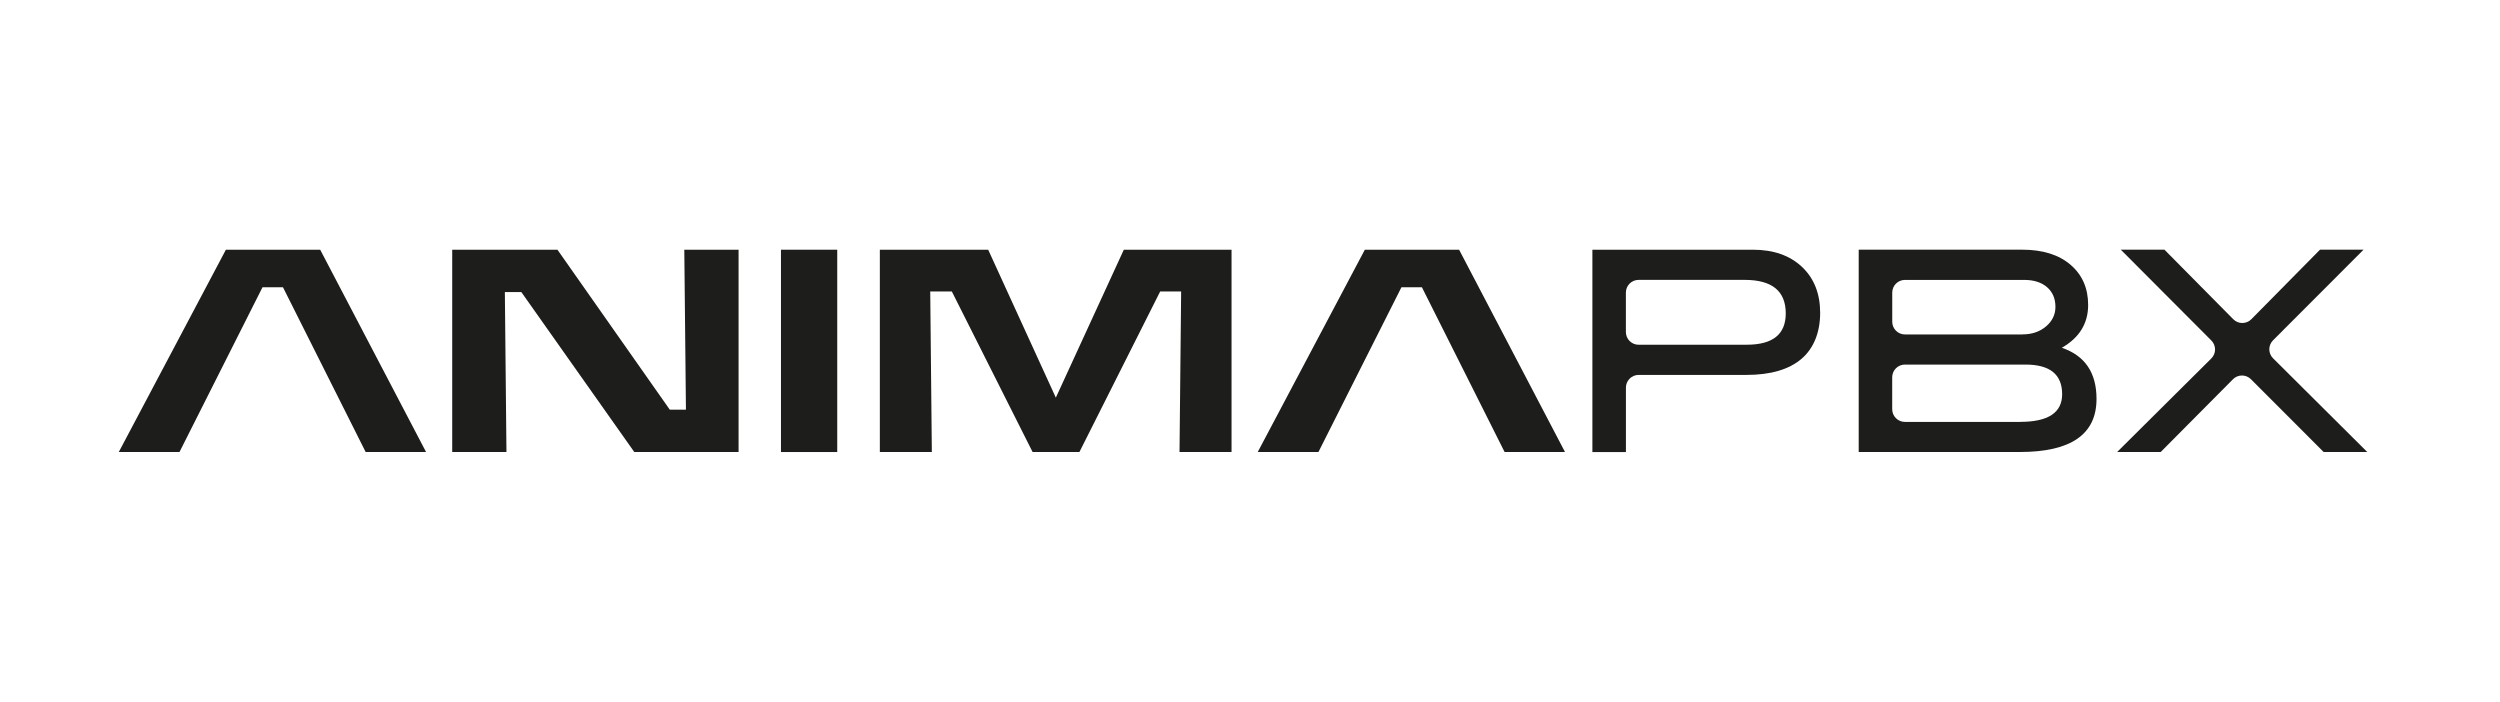 <?xml version="1.0" encoding="UTF-8"?>
<svg id="Layer_1" data-name="Layer 1" xmlns="http://www.w3.org/2000/svg" viewBox="0 0 689.5 193.54">
  <defs>
    <style>
      .cls-1 {
        fill: #1d1d1b;
        stroke-width: 0px;
      }
    </style>
  </defs>
  <g>
    <polygon class="cls-1" points="189.18 112.98 184.72 112.98 153.74 68.87 124.72 68.87 124.72 124.67 139.68 124.67 139.24 80.55 143.78 80.55 174.94 124.67 203.7 124.67 203.7 68.87 188.73 68.87 189.18 112.98"/>
    <rect class="cls-1" x="215.39" y="68.87" width="15.52" height="55.8"/>
    <polygon class="cls-1" points="291.2 109.67 272.54 68.87 242.66 68.87 242.66 124.67 257 124.67 256.56 80.38 262.51 80.38 284.79 124.67 297.7 124.67 319.98 80.38 325.76 80.38 325.31 124.67 339.66 124.67 339.66 68.87 309.95 68.87 291.2 109.67"/>
    <polygon class="cls-1" points="62.3 68.87 32.76 124.67 49.5 124.67 72.4 79.22 78.04 79.22 100.85 124.67 117.51 124.67 88.31 68.87 62.3 68.87"/>
    <polygon class="cls-1" points="402.42 68.87 376.42 68.87 346.88 124.67 363.62 124.67 386.52 79.22 392.16 79.22 414.97 124.67 431.63 124.67 402.42 68.87"/>
  </g>
  <g>
    <path class="cls-1" d="M483.42,68.87c5.7,0,10.22,1.58,13.57,4.74,3.34,3.16,5.01,7.39,5.01,12.68s-1.73,9.79-5.2,12.72c-3.47,2.93-8.52,4.39-15.15,4.39h-29.72c-1.93,0-3.5,1.57-3.5,3.5v17.78h-9.25v-55.8h44.24ZM481.8,95.07c7.14,0,10.71-2.88,10.71-8.63,0-6.17-3.78-9.25-11.33-9.25h-29.26c-1.93,0-3.5,1.57-3.5,3.5v10.89c0,1.93,1.57,3.5,3.5,3.5h29.88Z"/>
    <path class="cls-1" d="M568.66,95.92c6.37,2.16,9.56,6.86,9.56,14.1,0,9.76-7.04,14.64-21.12,14.64h-44.47v-55.8h45.09c5.65,0,10.1,1.39,13.33,4.16s4.86,6.47,4.86,11.1c0,5.09-2.42,9.02-7.25,11.79ZM557.87,92.22c2.57,0,4.71-.74,6.44-2.21,1.72-1.47,2.58-3.27,2.58-5.38,0-2.27-.77-4.08-2.31-5.42s-3.65-2.01-6.32-2.01h-32.88c-1.93,0-3.5,1.57-3.5,3.5v8.04c0,1.93,1.57,3.5,3.5,3.5h32.5ZM557.18,116.35c7.71,0,11.56-2.54,11.56-7.63,0-5.45-3.37-8.17-10.1-8.17h-33.27c-1.93,0-3.5,1.57-3.5,3.5v8.81c0,1.93,1.57,3.5,3.5,3.5h31.8Z"/>
    <path class="cls-1" d="M652.9,124.67h-12.03l-20.06-20.08c-1.37-1.37-3.59-1.37-4.95,0l-19.94,20.07h-12.01l25.97-25.8c1.37-1.36,1.38-3.58.01-4.95l-24.99-25.06h12.04l19,19.2c1.37,1.38,3.6,1.38,4.97,0l18.96-19.2h12.01l-24.98,25.01c-1.37,1.37-1.36,3.59,0,4.95l25.99,25.85Z"/>
  </g>
</svg>